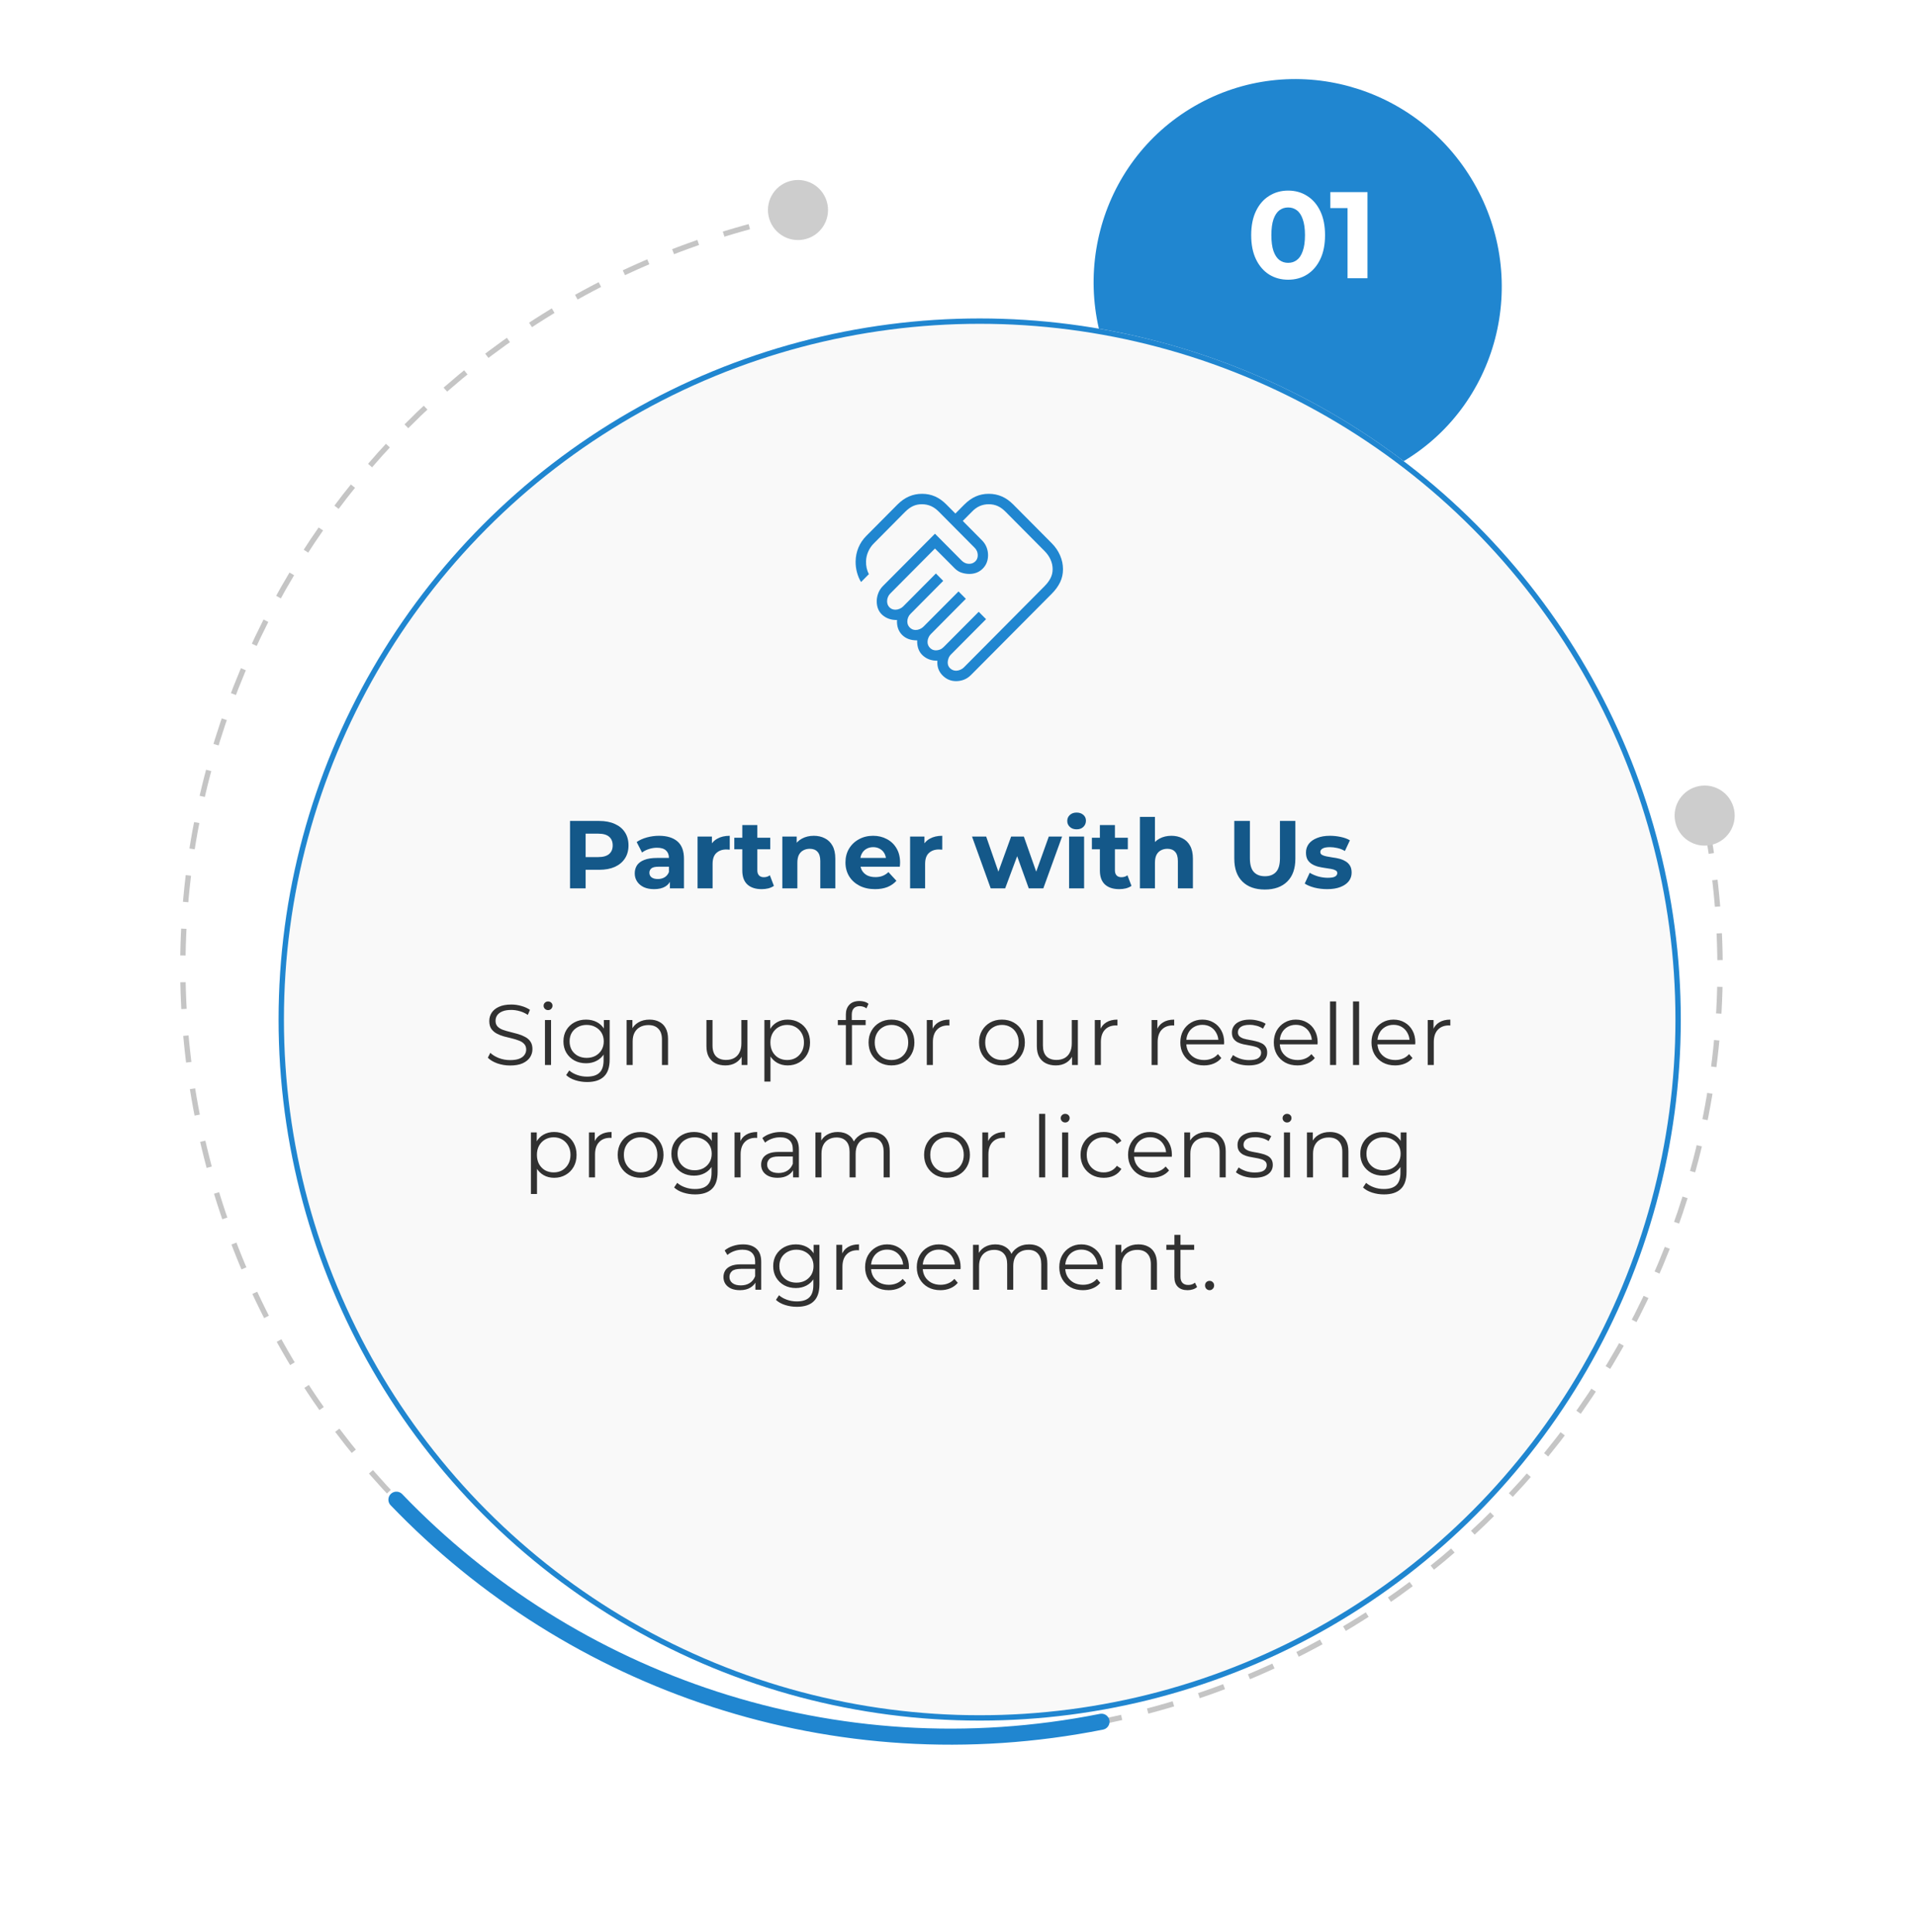 <svg width="358" height="361" viewBox="0 0 358 361" fill="none" xmlns="http://www.w3.org/2000/svg">
<ellipse cx="242.47" cy="53.156" rx="38.5" ry="38" transform="rotate(60 242.47 53.156)" fill="#2086D0"/>
<g filter="url(#filter0_d_106_8)">
<circle cx="179.051" cy="181.505" r="131" transform="rotate(60 179.051 181.505)" fill="#F9F9F9"/>
<circle cx="179.051" cy="181.505" r="130.5" transform="rotate(60 179.051 181.505)" stroke="#2086D0"/>
</g>
<mask id="mask0_106_8" style="mask-type:alpha" maskUnits="userSpaceOnUse" x="156" y="86" width="47" height="48">
<rect x="156" y="86.464" width="46.452" height="46.771" fill="#2086D0"/>
</mask>
<g mask="url(#mask0_106_8)">
<path d="M178.649 125.327C178.902 125.327 179.161 125.269 179.427 125.154C179.692 125.04 179.907 124.9 180.071 124.735L195.16 109.542C195.646 109.052 196.022 108.551 196.286 108.039C196.551 107.527 196.683 106.965 196.683 106.353C196.683 105.733 196.551 105.131 196.286 104.548C196.022 103.965 195.646 103.432 195.16 102.949L187.902 95.641C187.423 95.152 186.931 94.793 186.426 94.564C185.921 94.336 185.361 94.221 184.746 94.221C184.138 94.221 183.573 94.336 183.052 94.564C182.531 94.793 182.04 95.152 181.579 95.641L179.892 97.339L183.473 100.956C183.857 101.336 184.144 101.768 184.333 102.253C184.521 102.737 184.615 103.229 184.615 103.729C184.615 104.744 184.286 105.583 183.627 106.246C182.969 106.909 182.135 107.241 181.128 107.241C180.632 107.241 180.147 107.165 179.674 107.012C179.202 106.86 178.777 106.594 178.399 106.214L174.696 102.496L166.34 110.91C166.144 111.107 165.997 111.332 165.899 111.583C165.801 111.834 165.752 112.087 165.752 112.341C165.752 112.801 165.898 113.18 166.191 113.479C166.484 113.777 166.859 113.926 167.315 113.926C167.568 113.926 167.827 113.869 168.093 113.754C168.358 113.639 168.573 113.5 168.737 113.335L174.871 107.158L176.241 108.538L170.118 114.714C169.922 114.911 169.775 115.135 169.677 115.386C169.579 115.637 169.53 115.89 169.53 116.145C169.53 116.58 169.683 116.951 169.988 117.258C170.293 117.566 170.661 117.719 171.093 117.719C171.346 117.719 171.606 117.662 171.871 117.547C172.137 117.432 172.351 117.292 172.515 117.127L179.096 110.513L180.466 111.891L173.896 118.517C173.725 118.682 173.584 118.899 173.474 119.166C173.363 119.433 173.308 119.694 173.308 119.949C173.308 120.384 173.46 120.755 173.765 121.062C174.071 121.37 174.439 121.523 174.871 121.523C175.124 121.523 175.376 121.474 175.625 121.375C175.874 121.277 176.097 121.128 176.293 120.931L182.873 114.316L184.243 115.696L177.663 122.321C177.467 122.519 177.32 122.756 177.222 123.032C177.124 123.308 177.075 123.561 177.075 123.79C177.075 124.25 177.235 124.621 177.557 124.904C177.878 125.186 178.242 125.327 178.649 125.327ZM178.638 127.276C177.643 127.276 176.791 126.909 176.083 126.176C175.374 125.443 175.063 124.537 175.15 123.46C174.053 123.473 173.14 123.143 172.411 122.471C171.681 121.799 171.335 120.861 171.372 119.657C170.176 119.669 169.234 119.325 168.545 118.625C167.857 117.924 167.543 117 167.606 115.853C166.529 115.866 165.628 115.561 164.903 114.938C164.179 114.316 163.816 113.451 163.816 112.341C163.816 111.842 163.913 111.341 164.105 110.841C164.297 110.339 164.582 109.899 164.959 109.519L174.696 99.727L179.695 104.76C179.859 104.932 180.061 105.074 180.302 105.185C180.542 105.296 180.814 105.352 181.117 105.352C181.531 105.352 181.897 105.206 182.215 104.915C182.533 104.624 182.691 104.245 182.691 103.778C182.691 103.473 182.636 103.2 182.525 102.957C182.415 102.715 182.274 102.511 182.103 102.346L175.444 95.641C174.965 95.152 174.467 94.793 173.95 94.564C173.432 94.336 172.866 94.221 172.251 94.221C171.643 94.221 171.091 94.336 170.595 94.564C170.098 94.793 169.607 95.152 169.12 95.641L163.228 101.585C162.814 102.003 162.479 102.5 162.224 103.077C161.968 103.654 161.832 104.25 161.818 104.865C161.803 105.304 161.84 105.727 161.929 106.133C162.019 106.539 162.16 106.921 162.354 107.278L160.887 108.755C160.562 108.233 160.308 107.631 160.124 106.95C159.941 106.27 159.856 105.574 159.871 104.865C159.886 103.98 160.062 103.133 160.399 102.322C160.737 101.511 161.22 100.79 161.848 100.158L167.702 94.263C168.377 93.59 169.091 93.091 169.845 92.764C170.597 92.436 171.412 92.272 172.288 92.272C173.164 92.272 173.972 92.436 174.713 92.764C175.453 93.091 176.158 93.59 176.825 94.263L178.511 95.96L180.198 94.263C180.872 93.59 181.58 93.091 182.321 92.764C183.061 92.436 183.87 92.272 184.746 92.272C185.622 92.272 186.436 92.436 187.19 92.764C187.942 93.091 188.653 93.59 189.32 94.263L196.53 101.522C197.198 102.194 197.712 102.948 198.075 103.785C198.437 104.622 198.618 105.482 198.618 106.364C198.618 107.246 198.437 108.06 198.075 108.806C197.712 109.551 197.198 110.26 196.53 110.932L181.441 126.114C181.039 126.519 180.601 126.814 180.128 126.998C179.656 127.183 179.159 127.276 178.638 127.276Z" fill="#2086D0"/>
</g>
<path d="M106.508 166V153.4H111.962C113.09 153.4 114.062 153.586 114.878 153.958C115.694 154.318 116.324 154.84 116.768 155.524C117.212 156.208 117.434 157.024 117.434 157.972C117.434 158.908 117.212 159.718 116.768 160.402C116.324 161.086 115.694 161.614 114.878 161.986C114.062 162.346 113.09 162.526 111.962 162.526H108.128L109.424 161.212V166H106.508ZM109.424 161.536L108.128 160.15H111.8C112.7 160.15 113.372 159.958 113.816 159.574C114.26 159.19 114.482 158.656 114.482 157.972C114.482 157.276 114.26 156.736 113.816 156.352C113.372 155.968 112.7 155.776 111.8 155.776H108.128L109.424 154.39V161.536ZM125.17 166V164.11L124.99 163.696V160.312C124.99 159.712 124.804 159.244 124.432 158.908C124.072 158.572 123.514 158.404 122.758 158.404C122.242 158.404 121.732 158.488 121.228 158.656C120.736 158.812 120.316 159.028 119.968 159.304L118.96 157.342C119.488 156.97 120.124 156.682 120.868 156.478C121.612 156.274 122.368 156.172 123.136 156.172C124.612 156.172 125.758 156.52 126.574 157.216C127.39 157.912 127.798 158.998 127.798 160.474V166H125.17ZM122.218 166.144C121.462 166.144 120.814 166.018 120.274 165.766C119.734 165.502 119.32 165.148 119.032 164.704C118.744 164.26 118.6 163.762 118.6 163.21C118.6 162.634 118.738 162.13 119.014 161.698C119.302 161.266 119.752 160.93 120.364 160.69C120.976 160.438 121.774 160.312 122.758 160.312H125.332V161.95H123.064C122.404 161.95 121.948 162.058 121.696 162.274C121.456 162.49 121.336 162.76 121.336 163.084C121.336 163.444 121.474 163.732 121.75 163.948C122.038 164.152 122.428 164.254 122.92 164.254C123.388 164.254 123.808 164.146 124.18 163.93C124.552 163.702 124.822 163.372 124.99 162.94L125.422 164.236C125.218 164.86 124.846 165.334 124.306 165.658C123.766 165.982 123.07 166.144 122.218 166.144ZM130.339 166V156.316H133.021V159.052L132.643 158.26C132.931 157.576 133.393 157.06 134.029 156.712C134.665 156.352 135.439 156.172 136.351 156.172V158.764C136.231 158.752 136.123 158.746 136.027 158.746C135.931 158.734 135.829 158.728 135.721 158.728C134.953 158.728 134.329 158.95 133.849 159.394C133.381 159.826 133.147 160.504 133.147 161.428V166H130.339ZM142.315 166.144C141.175 166.144 140.287 165.856 139.651 165.28C139.015 164.692 138.697 163.822 138.697 162.67V154.174H141.505V162.634C141.505 163.042 141.613 163.36 141.829 163.588C142.045 163.804 142.339 163.912 142.711 163.912C143.155 163.912 143.533 163.792 143.845 163.552L144.601 165.532C144.313 165.736 143.965 165.892 143.557 166C143.161 166.096 142.747 166.144 142.315 166.144ZM137.203 158.692V156.532H143.917V158.692H137.203ZM152.063 156.172C152.831 156.172 153.515 156.328 154.115 156.64C154.727 156.94 155.207 157.408 155.555 158.044C155.903 158.668 156.077 159.472 156.077 160.456V166H153.269V160.888C153.269 160.108 153.095 159.532 152.747 159.16C152.411 158.788 151.931 158.602 151.307 158.602C150.863 158.602 150.461 158.698 150.101 158.89C149.753 159.07 149.477 159.352 149.273 159.736C149.081 160.12 148.985 160.612 148.985 161.212V166H146.177V156.316H148.859V158.998L148.355 158.188C148.703 157.54 149.201 157.042 149.849 156.694C150.497 156.346 151.235 156.172 152.063 156.172ZM163.498 166.144C162.394 166.144 161.422 165.928 160.582 165.496C159.754 165.064 159.112 164.476 158.656 163.732C158.2 162.976 157.972 162.118 157.972 161.158C157.972 160.186 158.194 159.328 158.638 158.584C159.094 157.828 159.712 157.24 160.492 156.82C161.272 156.388 162.154 156.172 163.138 156.172C164.086 156.172 164.938 156.376 165.694 156.784C166.462 157.18 167.068 157.756 167.512 158.512C167.956 159.256 168.178 160.15 168.178 161.194C168.178 161.302 168.172 161.428 168.16 161.572C168.148 161.704 168.136 161.83 168.124 161.95H160.258V160.312H166.648L165.568 160.798C165.568 160.294 165.466 159.856 165.262 159.484C165.058 159.112 164.776 158.824 164.416 158.62C164.056 158.404 163.636 158.296 163.156 158.296C162.676 158.296 162.25 158.404 161.878 158.62C161.518 158.824 161.236 159.118 161.032 159.502C160.828 159.874 160.726 160.318 160.726 160.834V161.266C160.726 161.794 160.84 162.262 161.068 162.67C161.308 163.066 161.638 163.372 162.058 163.588C162.49 163.792 162.994 163.894 163.57 163.894C164.086 163.894 164.536 163.816 164.92 163.66C165.316 163.504 165.676 163.27 166 162.958L167.494 164.578C167.05 165.082 166.492 165.472 165.82 165.748C165.148 166.012 164.374 166.144 163.498 166.144ZM170.048 166V156.316H172.73V159.052L172.352 158.26C172.64 157.576 173.102 157.06 173.738 156.712C174.374 156.352 175.148 156.172 176.06 156.172V158.764C175.94 158.752 175.832 158.746 175.736 158.746C175.64 158.734 175.538 158.728 175.43 158.728C174.662 158.728 174.038 158.95 173.558 159.394C173.09 159.826 172.856 160.504 172.856 161.428V166H170.048ZM185.112 166L181.62 156.316H184.266L187.164 164.65H185.904L188.928 156.316H191.304L194.238 164.65H192.978L195.966 156.316H198.45L194.94 166H192.222L189.648 158.854H190.476L187.812 166H185.112ZM199.755 166V156.316H202.563V166H199.755ZM201.159 154.966C200.643 154.966 200.223 154.816 199.899 154.516C199.575 154.216 199.413 153.844 199.413 153.4C199.413 152.956 199.575 152.584 199.899 152.284C200.223 151.984 200.643 151.834 201.159 151.834C201.675 151.834 202.095 151.978 202.419 152.266C202.743 152.542 202.905 152.902 202.905 153.346C202.905 153.814 202.743 154.204 202.419 154.516C202.107 154.816 201.687 154.966 201.159 154.966ZM209.129 166.144C207.989 166.144 207.101 165.856 206.465 165.28C205.829 164.692 205.511 163.822 205.511 162.67V154.174H208.319V162.634C208.319 163.042 208.427 163.36 208.643 163.588C208.859 163.804 209.153 163.912 209.525 163.912C209.969 163.912 210.347 163.792 210.659 163.552L211.415 165.532C211.127 165.736 210.779 165.892 210.371 166C209.975 166.096 209.561 166.144 209.129 166.144ZM204.017 158.692V156.532H210.731V158.692H204.017ZM218.877 156.172C219.645 156.172 220.329 156.328 220.929 156.64C221.541 156.94 222.021 157.408 222.369 158.044C222.717 158.668 222.891 159.472 222.891 160.456V166H220.083V160.888C220.083 160.108 219.909 159.532 219.561 159.16C219.225 158.788 218.745 158.602 218.121 158.602C217.677 158.602 217.275 158.698 216.915 158.89C216.567 159.07 216.291 159.352 216.087 159.736C215.895 160.12 215.799 160.612 215.799 161.212V166H212.991V152.644H215.799V158.998L215.169 158.188C215.517 157.54 216.015 157.042 216.663 156.694C217.311 156.346 218.049 156.172 218.877 156.172ZM236.33 166.216C234.542 166.216 233.144 165.718 232.136 164.722C231.128 163.726 230.624 162.304 230.624 160.456V153.4H233.54V160.348C233.54 161.548 233.786 162.412 234.278 162.94C234.77 163.468 235.46 163.732 236.348 163.732C237.236 163.732 237.926 163.468 238.418 162.94C238.91 162.412 239.156 161.548 239.156 160.348V153.4H242.036V160.456C242.036 162.304 241.532 163.726 240.524 164.722C239.516 165.718 238.118 166.216 236.33 166.216ZM247.978 166.144C247.15 166.144 246.352 166.048 245.584 165.856C244.828 165.652 244.228 165.4 243.784 165.1L244.72 163.084C245.164 163.36 245.686 163.588 246.286 163.768C246.898 163.936 247.498 164.02 248.086 164.02C248.734 164.02 249.19 163.942 249.454 163.786C249.73 163.63 249.868 163.414 249.868 163.138C249.868 162.91 249.76 162.742 249.544 162.634C249.34 162.514 249.064 162.424 248.716 162.364C248.368 162.304 247.984 162.244 247.564 162.184C247.156 162.124 246.742 162.046 246.322 161.95C245.902 161.842 245.518 161.686 245.17 161.482C244.822 161.278 244.54 161.002 244.324 160.654C244.12 160.306 244.018 159.856 244.018 159.304C244.018 158.692 244.192 158.152 244.54 157.684C244.9 157.216 245.416 156.85 246.088 156.586C246.76 156.31 247.564 156.172 248.5 156.172C249.16 156.172 249.832 156.244 250.516 156.388C251.2 156.532 251.77 156.742 252.226 157.018L251.29 159.016C250.822 158.74 250.348 158.554 249.868 158.458C249.4 158.35 248.944 158.296 248.5 158.296C247.876 158.296 247.42 158.38 247.132 158.548C246.844 158.716 246.7 158.932 246.7 159.196C246.7 159.436 246.802 159.616 247.006 159.736C247.222 159.856 247.504 159.952 247.852 160.024C248.2 160.096 248.578 160.162 248.986 160.222C249.406 160.27 249.826 160.348 250.246 160.456C250.666 160.564 251.044 160.72 251.38 160.924C251.728 161.116 252.01 161.386 252.226 161.734C252.442 162.07 252.55 162.514 252.55 163.066C252.55 163.666 252.37 164.2 252.01 164.668C251.65 165.124 251.128 165.484 250.444 165.748C249.772 166.012 248.95 166.144 247.978 166.144Z" fill="#145889"/>
<path d="M95.31 199.096C94.478 199.096 93.678 198.963 92.91 198.696C92.153 198.419 91.566 198.067 91.15 197.64L91.614 196.728C92.009 197.112 92.537 197.437 93.198 197.704C93.87 197.96 94.574 198.088 95.31 198.088C96.014 198.088 96.585 198.003 97.022 197.832C97.47 197.651 97.796 197.411 97.998 197.112C98.212 196.813 98.318 196.483 98.318 196.12C98.318 195.683 98.19 195.331 97.934 195.064C97.689 194.797 97.364 194.589 96.958 194.44C96.553 194.28 96.105 194.141 95.614 194.024C95.124 193.907 94.633 193.784 94.142 193.656C93.652 193.517 93.198 193.336 92.782 193.112C92.377 192.888 92.046 192.595 91.79 192.232C91.545 191.859 91.422 191.373 91.422 190.776C91.422 190.221 91.566 189.715 91.854 189.256C92.153 188.787 92.606 188.413 93.214 188.136C93.822 187.848 94.601 187.704 95.55 187.704C96.18 187.704 96.804 187.795 97.422 187.976C98.041 188.147 98.574 188.387 99.022 188.696L98.622 189.64C98.142 189.32 97.63 189.085 97.086 188.936C96.553 188.787 96.036 188.712 95.534 188.712C94.862 188.712 94.308 188.803 93.87 188.984C93.433 189.165 93.108 189.411 92.894 189.72C92.692 190.019 92.59 190.36 92.59 190.744C92.59 191.181 92.713 191.533 92.958 191.8C93.214 192.067 93.545 192.275 93.95 192.424C94.366 192.573 94.82 192.707 95.31 192.824C95.801 192.941 96.286 193.069 96.766 193.208C97.257 193.347 97.705 193.528 98.11 193.752C98.526 193.965 98.857 194.253 99.102 194.616C99.358 194.979 99.486 195.453 99.486 196.04C99.486 196.584 99.337 197.091 99.038 197.56C98.74 198.019 98.281 198.392 97.662 198.68C97.054 198.957 96.27 199.096 95.31 199.096ZM101.826 199V190.6H102.962V199H101.826ZM102.402 188.744C102.168 188.744 101.97 188.664 101.81 188.504C101.65 188.344 101.57 188.152 101.57 187.928C101.57 187.704 101.65 187.517 101.81 187.368C101.97 187.208 102.168 187.128 102.402 187.128C102.637 187.128 102.834 187.203 102.994 187.352C103.154 187.501 103.234 187.688 103.234 187.912C103.234 188.147 103.154 188.344 102.994 188.504C102.845 188.664 102.648 188.744 102.402 188.744ZM109.707 202.184C108.939 202.184 108.203 202.072 107.499 201.848C106.795 201.624 106.224 201.304 105.787 200.888L106.363 200.024C106.758 200.376 107.243 200.653 107.819 200.856C108.406 201.069 109.024 201.176 109.675 201.176C110.742 201.176 111.526 200.925 112.027 200.424C112.528 199.933 112.779 199.165 112.779 198.12V196.024L112.939 194.584L112.827 193.144V190.6H113.915V197.976C113.915 199.427 113.558 200.488 112.843 201.16C112.139 201.843 111.094 202.184 109.707 202.184ZM109.499 198.68C108.699 198.68 107.979 198.509 107.339 198.168C106.699 197.816 106.192 197.331 105.819 196.712C105.456 196.093 105.275 195.384 105.275 194.584C105.275 193.784 105.456 193.08 105.819 192.472C106.192 191.853 106.699 191.373 107.339 191.032C107.979 190.691 108.699 190.52 109.499 190.52C110.246 190.52 110.918 190.675 111.515 190.984C112.112 191.293 112.587 191.752 112.939 192.36C113.291 192.968 113.467 193.709 113.467 194.584C113.467 195.459 113.291 196.2 112.939 196.808C112.587 197.416 112.112 197.88 111.515 198.2C110.918 198.52 110.246 198.68 109.499 198.68ZM109.611 197.672C110.23 197.672 110.779 197.544 111.259 197.288C111.739 197.021 112.118 196.659 112.395 196.2C112.672 195.731 112.811 195.192 112.811 194.584C112.811 193.976 112.672 193.443 112.395 192.984C112.118 192.525 111.739 192.168 111.259 191.912C110.779 191.645 110.23 191.512 109.611 191.512C109.003 191.512 108.454 191.645 107.963 191.912C107.483 192.168 107.104 192.525 106.827 192.984C106.56 193.443 106.427 193.976 106.427 194.584C106.427 195.192 106.56 195.731 106.827 196.2C107.104 196.659 107.483 197.021 107.963 197.288C108.454 197.544 109.003 197.672 109.611 197.672ZM121.364 190.52C122.047 190.52 122.644 190.653 123.156 190.92C123.679 191.176 124.084 191.571 124.372 192.104C124.671 192.637 124.82 193.309 124.82 194.12V199H123.684V194.232C123.684 193.347 123.46 192.68 123.012 192.232C122.575 191.773 121.956 191.544 121.156 191.544C120.559 191.544 120.036 191.667 119.588 191.912C119.151 192.147 118.81 192.493 118.564 192.952C118.33 193.4 118.212 193.944 118.212 194.584V199H117.076V190.6H118.164V192.904L117.988 192.472C118.255 191.864 118.682 191.389 119.268 191.048C119.855 190.696 120.554 190.52 121.364 190.52ZM135.548 199.08C134.834 199.08 134.21 198.947 133.676 198.68C133.143 198.413 132.727 198.013 132.428 197.48C132.14 196.947 131.996 196.28 131.996 195.48V190.6H133.132V195.352C133.132 196.248 133.351 196.925 133.788 197.384C134.236 197.832 134.86 198.056 135.66 198.056C136.247 198.056 136.754 197.939 137.18 197.704C137.618 197.459 137.948 197.107 138.172 196.648C138.407 196.189 138.524 195.64 138.524 195V190.6H139.66V199H138.572V196.696L138.748 197.112C138.482 197.731 138.066 198.216 137.5 198.568C136.946 198.909 136.295 199.08 135.548 199.08ZM147.162 199.08C146.437 199.08 145.781 198.915 145.194 198.584C144.608 198.243 144.138 197.757 143.786 197.128C143.445 196.488 143.274 195.709 143.274 194.792C143.274 193.875 143.445 193.101 143.786 192.472C144.128 191.832 144.592 191.347 145.178 191.016C145.765 190.685 146.426 190.52 147.162 190.52C147.962 190.52 148.677 190.701 149.306 191.064C149.946 191.416 150.448 191.917 150.81 192.568C151.173 193.208 151.354 193.949 151.354 194.792C151.354 195.645 151.173 196.392 150.81 197.032C150.448 197.672 149.946 198.173 149.306 198.536C148.677 198.899 147.962 199.08 147.162 199.08ZM142.826 202.104V190.6H143.914V193.128L143.802 194.808L143.962 196.504V202.104H142.826ZM147.082 198.072C147.68 198.072 148.213 197.939 148.682 197.672C149.152 197.395 149.525 197.011 149.802 196.52C150.08 196.019 150.218 195.443 150.218 194.792C150.218 194.141 150.08 193.571 149.802 193.08C149.525 192.589 149.152 192.205 148.682 191.928C148.213 191.651 147.68 191.512 147.082 191.512C146.485 191.512 145.946 191.651 145.466 191.928C144.997 192.205 144.624 192.589 144.346 193.08C144.08 193.571 143.946 194.141 143.946 194.792C143.946 195.443 144.08 196.019 144.346 196.52C144.624 197.011 144.997 197.395 145.466 197.672C145.946 197.939 146.485 198.072 147.082 198.072ZM158.049 199V189.544C158.049 188.797 158.268 188.195 158.705 187.736C159.143 187.277 159.772 187.048 160.593 187.048C160.913 187.048 161.223 187.091 161.521 187.176C161.82 187.261 162.071 187.395 162.273 187.576L161.889 188.424C161.729 188.285 161.543 188.184 161.329 188.12C161.116 188.045 160.887 188.008 160.641 188.008C160.161 188.008 159.793 188.141 159.537 188.408C159.281 188.675 159.153 189.069 159.153 189.592V190.872L159.185 191.4V199H158.049ZM156.545 191.544V190.6H161.745V191.544H156.545ZM166.563 199.08C165.752 199.08 165.021 198.899 164.371 198.536C163.731 198.163 163.224 197.656 162.851 197.016C162.477 196.365 162.291 195.624 162.291 194.792C162.291 193.949 162.477 193.208 162.851 192.568C163.224 191.928 163.731 191.427 164.371 191.064C165.011 190.701 165.741 190.52 166.563 190.52C167.395 190.52 168.131 190.701 168.771 191.064C169.421 191.427 169.928 191.928 170.291 192.568C170.664 193.208 170.851 193.949 170.851 194.792C170.851 195.624 170.664 196.365 170.291 197.016C169.928 197.656 169.421 198.163 168.771 198.536C168.12 198.899 167.384 199.08 166.563 199.08ZM166.563 198.072C167.171 198.072 167.709 197.939 168.179 197.672C168.648 197.395 169.016 197.011 169.283 196.52C169.56 196.019 169.699 195.443 169.699 194.792C169.699 194.131 169.56 193.555 169.283 193.064C169.016 192.573 168.648 192.195 168.179 191.928C167.709 191.651 167.176 191.512 166.579 191.512C165.981 191.512 165.448 191.651 164.979 191.928C164.509 192.195 164.136 192.573 163.859 193.064C163.581 193.555 163.443 194.131 163.443 194.792C163.443 195.443 163.581 196.019 163.859 196.52C164.136 197.011 164.509 197.395 164.979 197.672C165.448 197.939 165.976 198.072 166.563 198.072ZM173.17 199V190.6H174.258V192.888L174.146 192.488C174.381 191.848 174.775 191.363 175.33 191.032C175.885 190.691 176.573 190.52 177.394 190.52V191.624C177.351 191.624 177.309 191.624 177.266 191.624C177.223 191.613 177.181 191.608 177.138 191.608C176.253 191.608 175.559 191.88 175.058 192.424C174.557 192.957 174.306 193.72 174.306 194.712V199H173.17ZM187.203 199.08C186.393 199.08 185.662 198.899 185.011 198.536C184.371 198.163 183.865 197.656 183.491 197.016C183.118 196.365 182.931 195.624 182.931 194.792C182.931 193.949 183.118 193.208 183.491 192.568C183.865 191.928 184.371 191.427 185.011 191.064C185.651 190.701 186.382 190.52 187.203 190.52C188.035 190.52 188.771 190.701 189.411 191.064C190.062 191.427 190.569 191.928 190.931 192.568C191.305 193.208 191.491 193.949 191.491 194.792C191.491 195.624 191.305 196.365 190.931 197.016C190.569 197.656 190.062 198.163 189.411 198.536C188.761 198.899 188.025 199.08 187.203 199.08ZM187.203 198.072C187.811 198.072 188.35 197.939 188.819 197.672C189.289 197.395 189.657 197.011 189.923 196.52C190.201 196.019 190.339 195.443 190.339 194.792C190.339 194.131 190.201 193.555 189.923 193.064C189.657 192.573 189.289 192.195 188.819 191.928C188.35 191.651 187.817 191.512 187.219 191.512C186.622 191.512 186.089 191.651 185.619 191.928C185.15 192.195 184.777 192.573 184.499 193.064C184.222 193.555 184.083 194.131 184.083 194.792C184.083 195.443 184.222 196.019 184.499 196.52C184.777 197.011 185.15 197.395 185.619 197.672C186.089 197.939 186.617 198.072 187.203 198.072ZM197.283 199.08C196.568 199.08 195.944 198.947 195.411 198.68C194.877 198.413 194.461 198.013 194.163 197.48C193.875 196.947 193.731 196.28 193.731 195.48V190.6H194.867V195.352C194.867 196.248 195.085 196.925 195.523 197.384C195.971 197.832 196.595 198.056 197.395 198.056C197.981 198.056 198.488 197.939 198.915 197.704C199.352 197.459 199.683 197.107 199.907 196.648C200.141 196.189 200.259 195.64 200.259 195V190.6H201.395V199H200.307V196.696L200.483 197.112C200.216 197.731 199.8 198.216 199.235 198.568C198.68 198.909 198.029 199.08 197.283 199.08ZM204.561 199V190.6H205.649V192.888L205.537 192.488C205.771 191.848 206.166 191.363 206.721 191.032C207.275 190.691 207.963 190.52 208.785 190.52V191.624C208.742 191.624 208.699 191.624 208.657 191.624C208.614 191.613 208.571 191.608 208.529 191.608C207.643 191.608 206.95 191.88 206.449 192.424C205.947 192.957 205.697 193.72 205.697 194.712V199H204.561ZM215.17 199V190.6H216.258V192.888L216.146 192.488C216.381 191.848 216.775 191.363 217.33 191.032C217.885 190.691 218.573 190.52 219.394 190.52V191.624C219.351 191.624 219.309 191.624 219.266 191.624C219.223 191.613 219.181 191.608 219.138 191.608C218.253 191.608 217.559 191.88 217.058 192.424C216.557 192.957 216.306 193.72 216.306 194.712V199H215.17ZM224.957 199.08C224.082 199.08 223.314 198.899 222.653 198.536C221.991 198.163 221.474 197.656 221.101 197.016C220.727 196.365 220.541 195.624 220.541 194.792C220.541 193.96 220.717 193.224 221.069 192.584C221.431 191.944 221.922 191.443 222.541 191.08C223.17 190.707 223.874 190.52 224.653 190.52C225.442 190.52 226.141 190.701 226.749 191.064C227.367 191.416 227.853 191.917 228.205 192.568C228.557 193.208 228.733 193.949 228.733 194.792C228.733 194.845 228.727 194.904 228.717 194.968C228.717 195.021 228.717 195.08 228.717 195.144H221.405V194.296H228.109L227.661 194.632C227.661 194.024 227.527 193.485 227.261 193.016C227.005 192.536 226.653 192.163 226.205 191.896C225.757 191.629 225.239 191.496 224.653 191.496C224.077 191.496 223.559 191.629 223.101 191.896C222.642 192.163 222.285 192.536 222.029 193.016C221.773 193.496 221.645 194.045 221.645 194.664V194.84C221.645 195.48 221.783 196.045 222.061 196.536C222.349 197.016 222.743 197.395 223.245 197.672C223.757 197.939 224.338 198.072 224.989 198.072C225.501 198.072 225.975 197.981 226.413 197.8C226.861 197.619 227.245 197.341 227.565 196.968L228.205 197.704C227.831 198.152 227.362 198.493 226.797 198.728C226.242 198.963 225.629 199.08 224.957 199.08ZM233.301 199.08C232.608 199.08 231.952 198.984 231.333 198.792C230.714 198.589 230.229 198.339 229.877 198.04L230.389 197.144C230.73 197.4 231.168 197.624 231.701 197.816C232.234 197.997 232.794 198.088 233.381 198.088C234.181 198.088 234.757 197.965 235.109 197.72C235.461 197.464 235.637 197.128 235.637 196.712C235.637 196.403 235.536 196.163 235.333 195.992C235.141 195.811 234.885 195.677 234.565 195.592C234.245 195.496 233.888 195.416 233.493 195.352C233.098 195.288 232.704 195.213 232.309 195.128C231.925 195.043 231.573 194.92 231.253 194.76C230.933 194.589 230.672 194.36 230.469 194.072C230.277 193.784 230.181 193.4 230.181 192.92C230.181 192.461 230.309 192.051 230.565 191.688C230.821 191.325 231.194 191.043 231.685 190.84C232.186 190.627 232.794 190.52 233.509 190.52C234.053 190.52 234.597 190.595 235.141 190.744C235.685 190.883 236.133 191.069 236.485 191.304L235.989 192.216C235.616 191.96 235.216 191.779 234.789 191.672C234.362 191.555 233.936 191.496 233.509 191.496C232.752 191.496 232.192 191.629 231.829 191.896C231.477 192.152 231.301 192.483 231.301 192.888C231.301 193.208 231.397 193.459 231.589 193.64C231.792 193.821 232.053 193.965 232.373 194.072C232.704 194.168 233.061 194.248 233.445 194.312C233.84 194.376 234.229 194.456 234.613 194.552C235.008 194.637 235.365 194.76 235.685 194.92C236.016 195.069 236.277 195.288 236.469 195.576C236.672 195.853 236.773 196.221 236.773 196.68C236.773 197.171 236.634 197.597 236.357 197.96C236.09 198.312 235.696 198.589 235.173 198.792C234.661 198.984 234.037 199.08 233.301 199.08ZM242.425 199.08C241.551 199.08 240.783 198.899 240.121 198.536C239.46 198.163 238.943 197.656 238.569 197.016C238.196 196.365 238.009 195.624 238.009 194.792C238.009 193.96 238.185 193.224 238.537 192.584C238.9 191.944 239.391 191.443 240.009 191.08C240.639 190.707 241.343 190.52 242.121 190.52C242.911 190.52 243.609 190.701 244.217 191.064C244.836 191.416 245.321 191.917 245.673 192.568C246.025 193.208 246.201 193.949 246.201 194.792C246.201 194.845 246.196 194.904 246.185 194.968C246.185 195.021 246.185 195.08 246.185 195.144H238.873V194.296H245.577L245.129 194.632C245.129 194.024 244.996 193.485 244.729 193.016C244.473 192.536 244.121 192.163 243.673 191.896C243.225 191.629 242.708 191.496 242.121 191.496C241.545 191.496 241.028 191.629 240.569 191.896C240.111 192.163 239.753 192.536 239.497 193.016C239.241 193.496 239.113 194.045 239.113 194.664V194.84C239.113 195.48 239.252 196.045 239.529 196.536C239.817 197.016 240.212 197.395 240.713 197.672C241.225 197.939 241.807 198.072 242.457 198.072C242.969 198.072 243.444 197.981 243.881 197.8C244.329 197.619 244.713 197.341 245.033 196.968L245.673 197.704C245.3 198.152 244.831 198.493 244.265 198.728C243.711 198.963 243.097 199.08 242.425 199.08ZM248.514 199V187.128H249.65V199H248.514ZM252.811 199V187.128H253.947V199H252.811ZM260.675 199.08C259.801 199.08 259.033 198.899 258.371 198.536C257.71 198.163 257.193 197.656 256.819 197.016C256.446 196.365 256.259 195.624 256.259 194.792C256.259 193.96 256.435 193.224 256.787 192.584C257.15 191.944 257.641 191.443 258.259 191.08C258.889 190.707 259.593 190.52 260.371 190.52C261.161 190.52 261.859 190.701 262.467 191.064C263.086 191.416 263.571 191.917 263.923 192.568C264.275 193.208 264.451 193.949 264.451 194.792C264.451 194.845 264.446 194.904 264.435 194.968C264.435 195.021 264.435 195.08 264.435 195.144H257.123V194.296H263.827L263.379 194.632C263.379 194.024 263.246 193.485 262.979 193.016C262.723 192.536 262.371 192.163 261.923 191.896C261.475 191.629 260.958 191.496 260.371 191.496C259.795 191.496 259.278 191.629 258.819 191.896C258.361 192.163 258.003 192.536 257.747 193.016C257.491 193.496 257.363 194.045 257.363 194.664V194.84C257.363 195.48 257.502 196.045 257.779 196.536C258.067 197.016 258.462 197.395 258.963 197.672C259.475 197.939 260.057 198.072 260.707 198.072C261.219 198.072 261.694 197.981 262.131 197.8C262.579 197.619 262.963 197.341 263.283 196.968L263.923 197.704C263.55 198.152 263.081 198.493 262.515 198.728C261.961 198.963 261.347 199.08 260.675 199.08ZM266.764 199V190.6H267.852V192.888L267.74 192.488C267.974 191.848 268.369 191.363 268.924 191.032C269.478 190.691 270.166 190.52 270.988 190.52V191.624C270.945 191.624 270.902 191.624 270.86 191.624C270.817 191.613 270.774 191.608 270.732 191.608C269.846 191.608 269.153 191.88 268.652 192.424C268.15 192.957 267.9 193.72 267.9 194.712V199H266.764ZM103.537 220.08C102.812 220.08 102.156 219.915 101.569 219.584C100.983 219.243 100.513 218.757 100.161 218.128C99.82 217.488 99.649 216.709 99.649 215.792C99.649 214.875 99.82 214.101 100.161 213.472C100.503 212.832 100.967 212.347 101.553 212.016C102.14 211.685 102.801 211.52 103.537 211.52C104.337 211.52 105.052 211.701 105.681 212.064C106.321 212.416 106.823 212.917 107.185 213.568C107.548 214.208 107.729 214.949 107.729 215.792C107.729 216.645 107.548 217.392 107.185 218.032C106.823 218.672 106.321 219.173 105.681 219.536C105.052 219.899 104.337 220.08 103.537 220.08ZM99.201 223.104V211.6H100.289V214.128L100.177 215.808L100.337 217.504V223.104H99.201ZM103.457 219.072C104.055 219.072 104.588 218.939 105.057 218.672C105.527 218.395 105.9 218.011 106.177 217.52C106.455 217.019 106.593 216.443 106.593 215.792C106.593 215.141 106.455 214.571 106.177 214.08C105.9 213.589 105.527 213.205 105.057 212.928C104.588 212.651 104.055 212.512 103.457 212.512C102.86 212.512 102.321 212.651 101.841 212.928C101.372 213.205 100.999 213.589 100.721 214.08C100.455 214.571 100.321 215.141 100.321 215.792C100.321 216.443 100.455 217.019 100.721 217.52C100.999 218.011 101.372 218.395 101.841 218.672C102.321 218.939 102.86 219.072 103.457 219.072ZM110.045 220V211.6H111.133V213.888L111.021 213.488C111.256 212.848 111.65 212.363 112.205 212.032C112.76 211.691 113.448 211.52 114.269 211.52V212.624C114.226 212.624 114.184 212.624 114.141 212.624C114.098 212.613 114.056 212.608 114.013 212.608C113.128 212.608 112.434 212.88 111.933 213.424C111.432 213.957 111.181 214.72 111.181 215.712V220H110.045ZM119.688 220.08C118.877 220.08 118.146 219.899 117.496 219.536C116.856 219.163 116.349 218.656 115.976 218.016C115.602 217.365 115.416 216.624 115.416 215.792C115.416 214.949 115.602 214.208 115.976 213.568C116.349 212.928 116.856 212.427 117.496 212.064C118.136 211.701 118.866 211.52 119.688 211.52C120.52 211.52 121.256 211.701 121.896 212.064C122.546 212.427 123.053 212.928 123.416 213.568C123.789 214.208 123.976 214.949 123.976 215.792C123.976 216.624 123.789 217.365 123.416 218.016C123.053 218.656 122.546 219.163 121.896 219.536C121.245 219.899 120.509 220.08 119.688 220.08ZM119.688 219.072C120.296 219.072 120.834 218.939 121.304 218.672C121.773 218.395 122.141 218.011 122.408 217.52C122.685 217.019 122.824 216.443 122.824 215.792C122.824 215.131 122.685 214.555 122.408 214.064C122.141 213.573 121.773 213.195 121.304 212.928C120.834 212.651 120.301 212.512 119.704 212.512C119.106 212.512 118.573 212.651 118.104 212.928C117.634 213.195 117.261 213.573 116.984 214.064C116.706 214.555 116.568 215.131 116.568 215.792C116.568 216.443 116.706 217.019 116.984 217.52C117.261 218.011 117.634 218.395 118.104 218.672C118.573 218.939 119.101 219.072 119.688 219.072ZM129.879 223.184C129.111 223.184 128.375 223.072 127.671 222.848C126.967 222.624 126.396 222.304 125.959 221.888L126.535 221.024C126.93 221.376 127.415 221.653 127.991 221.856C128.578 222.069 129.196 222.176 129.847 222.176C130.914 222.176 131.698 221.925 132.199 221.424C132.7 220.933 132.951 220.165 132.951 219.12V217.024L133.111 215.584L132.999 214.144V211.6H134.087V218.976C134.087 220.427 133.73 221.488 133.015 222.16C132.311 222.843 131.266 223.184 129.879 223.184ZM129.671 219.68C128.871 219.68 128.151 219.509 127.511 219.168C126.871 218.816 126.364 218.331 125.991 217.712C125.628 217.093 125.447 216.384 125.447 215.584C125.447 214.784 125.628 214.08 125.991 213.472C126.364 212.853 126.871 212.373 127.511 212.032C128.151 211.691 128.871 211.52 129.671 211.52C130.418 211.52 131.09 211.675 131.687 211.984C132.284 212.293 132.759 212.752 133.111 213.36C133.463 213.968 133.639 214.709 133.639 215.584C133.639 216.459 133.463 217.2 133.111 217.808C132.759 218.416 132.284 218.88 131.687 219.2C131.09 219.52 130.418 219.68 129.671 219.68ZM129.783 218.672C130.402 218.672 130.951 218.544 131.431 218.288C131.911 218.021 132.29 217.659 132.567 217.2C132.844 216.731 132.983 216.192 132.983 215.584C132.983 214.976 132.844 214.443 132.567 213.984C132.29 213.525 131.911 213.168 131.431 212.912C130.951 212.645 130.402 212.512 129.783 212.512C129.175 212.512 128.626 212.645 128.135 212.912C127.655 213.168 127.276 213.525 126.999 213.984C126.732 214.443 126.599 214.976 126.599 215.584C126.599 216.192 126.732 216.731 126.999 217.2C127.276 217.659 127.655 218.021 128.135 218.288C128.626 218.544 129.175 218.672 129.783 218.672ZM137.248 220V211.6H138.336V213.888L138.224 213.488C138.459 212.848 138.853 212.363 139.408 212.032C139.963 211.691 140.651 211.52 141.472 211.52V212.624C141.429 212.624 141.387 212.624 141.344 212.624C141.301 212.613 141.259 212.608 141.216 212.608C140.331 212.608 139.637 212.88 139.136 213.424C138.635 213.957 138.384 214.72 138.384 215.712V220H137.248ZM148.184 220V218.144L148.136 217.84V214.736C148.136 214.021 147.933 213.472 147.528 213.088C147.133 212.704 146.541 212.512 145.752 212.512C145.208 212.512 144.691 212.603 144.2 212.784C143.709 212.965 143.293 213.205 142.952 213.504L142.44 212.656C142.867 212.293 143.379 212.016 143.976 211.824C144.573 211.621 145.203 211.52 145.864 211.52C146.952 211.52 147.789 211.792 148.376 212.336C148.973 212.869 149.272 213.685 149.272 214.784V220H148.184ZM145.288 220.08C144.659 220.08 144.109 219.979 143.64 219.776C143.181 219.563 142.829 219.275 142.584 218.912C142.339 218.539 142.216 218.112 142.216 217.632C142.216 217.195 142.317 216.8 142.52 216.448C142.733 216.085 143.075 215.797 143.544 215.584C144.024 215.36 144.664 215.248 145.464 215.248H148.36V216.096H145.496C144.685 216.096 144.12 216.24 143.8 216.528C143.491 216.816 143.336 217.173 143.336 217.6C143.336 218.08 143.523 218.464 143.896 218.752C144.269 219.04 144.792 219.184 145.464 219.184C146.104 219.184 146.653 219.04 147.112 218.752C147.581 218.453 147.923 218.027 148.136 217.472L148.392 218.256C148.179 218.811 147.805 219.253 147.272 219.584C146.749 219.915 146.088 220.08 145.288 220.08ZM162.853 211.52C163.536 211.52 164.128 211.653 164.629 211.92C165.141 212.176 165.536 212.571 165.813 213.104C166.101 213.637 166.245 214.309 166.245 215.12V220H165.109V215.232C165.109 214.347 164.896 213.68 164.469 213.232C164.053 212.773 163.461 212.544 162.693 212.544C162.117 212.544 161.616 212.667 161.189 212.912C160.773 213.147 160.448 213.493 160.213 213.952C159.989 214.4 159.877 214.944 159.877 215.584V220H158.741V215.232C158.741 214.347 158.528 213.68 158.101 213.232C157.675 212.773 157.077 212.544 156.309 212.544C155.744 212.544 155.248 212.667 154.821 212.912C154.395 213.147 154.064 213.493 153.829 213.952C153.605 214.4 153.493 214.944 153.493 215.584V220H152.357V211.6H153.445V213.872L153.269 213.472C153.525 212.864 153.936 212.389 154.501 212.048C155.077 211.696 155.755 211.52 156.533 211.52C157.355 211.52 158.053 211.728 158.629 212.144C159.205 212.549 159.579 213.163 159.749 213.984L159.301 213.808C159.547 213.125 159.979 212.576 160.597 212.16C161.227 211.733 161.979 211.52 162.853 211.52ZM176.938 220.08C176.127 220.08 175.396 219.899 174.746 219.536C174.106 219.163 173.599 218.656 173.226 218.016C172.852 217.365 172.666 216.624 172.666 215.792C172.666 214.949 172.852 214.208 173.226 213.568C173.599 212.928 174.106 212.427 174.746 212.064C175.386 211.701 176.116 211.52 176.938 211.52C177.77 211.52 178.506 211.701 179.146 212.064C179.796 212.427 180.303 212.928 180.666 213.568C181.039 214.208 181.226 214.949 181.226 215.792C181.226 216.624 181.039 217.365 180.666 218.016C180.303 218.656 179.796 219.163 179.146 219.536C178.495 219.899 177.759 220.08 176.938 220.08ZM176.938 219.072C177.546 219.072 178.084 218.939 178.554 218.672C179.023 218.395 179.391 218.011 179.658 217.52C179.935 217.019 180.074 216.443 180.074 215.792C180.074 215.131 179.935 214.555 179.658 214.064C179.391 213.573 179.023 213.195 178.554 212.928C178.084 212.651 177.551 212.512 176.954 212.512C176.356 212.512 175.823 212.651 175.354 212.928C174.884 213.195 174.511 213.573 174.234 214.064C173.956 214.555 173.818 215.131 173.818 215.792C173.818 216.443 173.956 217.019 174.234 217.52C174.511 218.011 174.884 218.395 175.354 218.672C175.823 218.939 176.351 219.072 176.938 219.072ZM183.545 220V211.6H184.633V213.888L184.521 213.488C184.756 212.848 185.15 212.363 185.705 212.032C186.26 211.691 186.948 211.52 187.769 211.52V212.624C187.726 212.624 187.684 212.624 187.641 212.624C187.598 212.613 187.556 212.608 187.513 212.608C186.628 212.608 185.934 212.88 185.433 213.424C184.932 213.957 184.681 214.72 184.681 215.712V220H183.545ZM194.154 220V208.128H195.29V220H194.154ZM198.451 220V211.6H199.587V220H198.451ZM199.027 209.744C198.793 209.744 198.595 209.664 198.435 209.504C198.275 209.344 198.195 209.152 198.195 208.928C198.195 208.704 198.275 208.517 198.435 208.368C198.595 208.208 198.793 208.128 199.027 208.128C199.262 208.128 199.459 208.203 199.619 208.352C199.779 208.501 199.859 208.688 199.859 208.912C199.859 209.147 199.779 209.344 199.619 209.504C199.47 209.664 199.273 209.744 199.027 209.744ZM206.236 220.08C205.404 220.08 204.657 219.899 203.996 219.536C203.345 219.163 202.833 218.656 202.46 218.016C202.087 217.365 201.9 216.624 201.9 215.792C201.9 214.949 202.087 214.208 202.46 213.568C202.833 212.928 203.345 212.427 203.996 212.064C204.657 211.701 205.404 211.52 206.236 211.52C206.951 211.52 207.596 211.659 208.172 211.936C208.748 212.213 209.201 212.629 209.532 213.184L208.684 213.76C208.396 213.333 208.039 213.019 207.612 212.816C207.185 212.613 206.721 212.512 206.22 212.512C205.623 212.512 205.084 212.651 204.604 212.928C204.124 213.195 203.745 213.573 203.468 214.064C203.191 214.555 203.052 215.131 203.052 215.792C203.052 216.453 203.191 217.029 203.468 217.52C203.745 218.011 204.124 218.395 204.604 218.672C205.084 218.939 205.623 219.072 206.22 219.072C206.721 219.072 207.185 218.971 207.612 218.768C208.039 218.565 208.396 218.256 208.684 217.84L209.532 218.416C209.201 218.96 208.748 219.376 208.172 219.664C207.596 219.941 206.951 220.08 206.236 220.08ZM215.191 220.08C214.316 220.08 213.548 219.899 212.887 219.536C212.226 219.163 211.708 218.656 211.335 218.016C210.962 217.365 210.775 216.624 210.775 215.792C210.775 214.96 210.951 214.224 211.303 213.584C211.666 212.944 212.156 212.443 212.775 212.08C213.404 211.707 214.108 211.52 214.887 211.52C215.676 211.52 216.375 211.701 216.983 212.064C217.602 212.416 218.087 212.917 218.439 213.568C218.791 214.208 218.967 214.949 218.967 215.792C218.967 215.845 218.962 215.904 218.951 215.968C218.951 216.021 218.951 216.08 218.951 216.144H211.639V215.296H218.343L217.895 215.632C217.895 215.024 217.762 214.485 217.495 214.016C217.239 213.536 216.887 213.163 216.439 212.896C215.991 212.629 215.474 212.496 214.887 212.496C214.311 212.496 213.794 212.629 213.335 212.896C212.876 213.163 212.519 213.536 212.263 214.016C212.007 214.496 211.879 215.045 211.879 215.664V215.84C211.879 216.48 212.018 217.045 212.295 217.536C212.583 218.016 212.978 218.395 213.479 218.672C213.991 218.939 214.572 219.072 215.223 219.072C215.735 219.072 216.21 218.981 216.647 218.8C217.095 218.619 217.479 218.341 217.799 217.968L218.439 218.704C218.066 219.152 217.596 219.493 217.031 219.728C216.476 219.963 215.863 220.08 215.191 220.08ZM225.567 211.52C226.25 211.52 226.847 211.653 227.359 211.92C227.882 212.176 228.287 212.571 228.575 213.104C228.874 213.637 229.023 214.309 229.023 215.12V220H227.887V215.232C227.887 214.347 227.663 213.68 227.215 213.232C226.778 212.773 226.159 212.544 225.359 212.544C224.762 212.544 224.239 212.667 223.791 212.912C223.354 213.147 223.013 213.493 222.767 213.952C222.533 214.4 222.415 214.944 222.415 215.584V220H221.279V211.6H222.367V213.904L222.191 213.472C222.458 212.864 222.885 212.389 223.471 212.048C224.058 211.696 224.757 211.52 225.567 211.52ZM234.348 220.08C233.654 220.08 232.998 219.984 232.38 219.792C231.761 219.589 231.276 219.339 230.924 219.04L231.436 218.144C231.777 218.4 232.214 218.624 232.748 218.816C233.281 218.997 233.841 219.088 234.428 219.088C235.228 219.088 235.804 218.965 236.156 218.72C236.508 218.464 236.684 218.128 236.684 217.712C236.684 217.403 236.582 217.163 236.38 216.992C236.188 216.811 235.932 216.677 235.612 216.592C235.292 216.496 234.934 216.416 234.54 216.352C234.145 216.288 233.75 216.213 233.356 216.128C232.972 216.043 232.62 215.92 232.3 215.76C231.98 215.589 231.718 215.36 231.516 215.072C231.324 214.784 231.228 214.4 231.228 213.92C231.228 213.461 231.356 213.051 231.612 212.688C231.868 212.325 232.241 212.043 232.732 211.84C233.233 211.627 233.841 211.52 234.556 211.52C235.1 211.52 235.644 211.595 236.188 211.744C236.732 211.883 237.18 212.069 237.532 212.304L237.036 213.216C236.662 212.96 236.262 212.779 235.836 212.672C235.409 212.555 234.982 212.496 234.556 212.496C233.798 212.496 233.238 212.629 232.876 212.896C232.524 213.152 232.348 213.483 232.348 213.888C232.348 214.208 232.444 214.459 232.636 214.64C232.838 214.821 233.1 214.965 233.42 215.072C233.75 215.168 234.108 215.248 234.492 215.312C234.886 215.376 235.276 215.456 235.66 215.552C236.054 215.637 236.412 215.76 236.732 215.92C237.062 216.069 237.324 216.288 237.516 216.576C237.718 216.853 237.82 217.221 237.82 217.68C237.82 218.171 237.681 218.597 237.404 218.96C237.137 219.312 236.742 219.589 236.22 219.792C235.708 219.984 235.084 220.08 234.348 220.08ZM239.904 220V211.6H241.04V220H239.904ZM240.48 209.744C240.246 209.744 240.048 209.664 239.888 209.504C239.728 209.344 239.648 209.152 239.648 208.928C239.648 208.704 239.728 208.517 239.888 208.368C240.048 208.208 240.246 208.128 240.48 208.128C240.715 208.128 240.912 208.203 241.072 208.352C241.232 208.501 241.312 208.688 241.312 208.912C241.312 209.147 241.232 209.344 241.072 209.504C240.923 209.664 240.726 209.744 240.48 209.744ZM248.489 211.52C249.172 211.52 249.769 211.653 250.281 211.92C250.804 212.176 251.209 212.571 251.497 213.104C251.796 213.637 251.945 214.309 251.945 215.12V220H250.809V215.232C250.809 214.347 250.585 213.68 250.137 213.232C249.7 212.773 249.081 212.544 248.281 212.544C247.684 212.544 247.161 212.667 246.713 212.912C246.276 213.147 245.935 213.493 245.689 213.952C245.455 214.4 245.337 214.944 245.337 215.584V220H244.201V211.6H245.289V213.904L245.113 213.472C245.38 212.864 245.807 212.389 246.393 212.048C246.98 211.696 247.679 211.52 248.489 211.52ZM258.598 223.184C257.83 223.184 257.094 223.072 256.39 222.848C255.686 222.624 255.115 222.304 254.678 221.888L255.254 221.024C255.648 221.376 256.134 221.653 256.71 221.856C257.296 222.069 257.915 222.176 258.566 222.176C259.632 222.176 260.416 221.925 260.918 221.424C261.419 220.933 261.67 220.165 261.67 219.12V217.024L261.83 215.584L261.718 214.144V211.6H262.806V218.976C262.806 220.427 262.448 221.488 261.734 222.16C261.03 222.843 259.984 223.184 258.598 223.184ZM258.39 219.68C257.59 219.68 256.87 219.509 256.23 219.168C255.59 218.816 255.083 218.331 254.71 217.712C254.347 217.093 254.166 216.384 254.166 215.584C254.166 214.784 254.347 214.08 254.71 213.472C255.083 212.853 255.59 212.373 256.23 212.032C256.87 211.691 257.59 211.52 258.39 211.52C259.136 211.52 259.808 211.675 260.406 211.984C261.003 212.293 261.478 212.752 261.83 213.36C262.182 213.968 262.358 214.709 262.358 215.584C262.358 216.459 262.182 217.2 261.83 217.808C261.478 218.416 261.003 218.88 260.406 219.2C259.808 219.52 259.136 219.68 258.39 219.68ZM258.502 218.672C259.12 218.672 259.67 218.544 260.15 218.288C260.63 218.021 261.008 217.659 261.286 217.2C261.563 216.731 261.702 216.192 261.702 215.584C261.702 214.976 261.563 214.443 261.286 213.984C261.008 213.525 260.63 213.168 260.15 212.912C259.67 212.645 259.12 212.512 258.502 212.512C257.894 212.512 257.344 212.645 256.854 212.912C256.374 213.168 255.995 213.525 255.718 213.984C255.451 214.443 255.318 214.976 255.318 215.584C255.318 216.192 255.451 216.731 255.718 217.2C255.995 217.659 256.374 218.021 256.854 218.288C257.344 218.544 257.894 218.672 258.502 218.672ZM141.145 241V239.144L141.097 238.84V235.736C141.097 235.021 140.894 234.472 140.489 234.088C140.094 233.704 139.502 233.512 138.713 233.512C138.169 233.512 137.652 233.603 137.161 233.784C136.67 233.965 136.254 234.205 135.913 234.504L135.401 233.656C135.828 233.293 136.34 233.016 136.937 232.824C137.534 232.621 138.164 232.52 138.825 232.52C139.913 232.52 140.75 232.792 141.337 233.336C141.934 233.869 142.233 234.685 142.233 235.784V241H141.145ZM138.249 241.08C137.62 241.08 137.07 240.979 136.601 240.776C136.142 240.563 135.79 240.275 135.545 239.912C135.3 239.539 135.177 239.112 135.177 238.632C135.177 238.195 135.278 237.8 135.481 237.448C135.694 237.085 136.036 236.797 136.505 236.584C136.985 236.36 137.625 236.248 138.425 236.248H141.321V237.096H138.457C137.646 237.096 137.081 237.24 136.761 237.528C136.452 237.816 136.297 238.173 136.297 238.6C136.297 239.08 136.484 239.464 136.857 239.752C137.23 240.04 137.753 240.184 138.425 240.184C139.065 240.184 139.614 240.04 140.073 239.752C140.542 239.453 140.884 239.027 141.097 238.472L141.353 239.256C141.14 239.811 140.766 240.253 140.233 240.584C139.71 240.915 139.049 241.08 138.249 241.08ZM148.902 244.184C148.134 244.184 147.398 244.072 146.694 243.848C145.99 243.624 145.42 243.304 144.982 242.888L145.558 242.024C145.953 242.376 146.438 242.653 147.014 242.856C147.601 243.069 148.22 243.176 148.87 243.176C149.937 243.176 150.721 242.925 151.222 242.424C151.724 241.933 151.974 241.165 151.974 240.12V238.024L152.134 236.584L152.022 235.144V232.6H153.11V239.976C153.11 241.427 152.753 242.488 152.038 243.16C151.334 243.843 150.289 244.184 148.902 244.184ZM148.694 240.68C147.894 240.68 147.174 240.509 146.534 240.168C145.894 239.816 145.388 239.331 145.014 238.712C144.652 238.093 144.47 237.384 144.47 236.584C144.47 235.784 144.652 235.08 145.014 234.472C145.388 233.853 145.894 233.373 146.534 233.032C147.174 232.691 147.894 232.52 148.694 232.52C149.441 232.52 150.113 232.675 150.71 232.984C151.308 233.293 151.782 233.752 152.134 234.36C152.486 234.968 152.662 235.709 152.662 236.584C152.662 237.459 152.486 238.2 152.134 238.808C151.782 239.416 151.308 239.88 150.71 240.2C150.113 240.52 149.441 240.68 148.694 240.68ZM148.806 239.672C149.425 239.672 149.974 239.544 150.454 239.288C150.934 239.021 151.313 238.659 151.59 238.2C151.868 237.731 152.006 237.192 152.006 236.584C152.006 235.976 151.868 235.443 151.59 234.984C151.313 234.525 150.934 234.168 150.454 233.912C149.974 233.645 149.425 233.512 148.806 233.512C148.198 233.512 147.649 233.645 147.158 233.912C146.678 234.168 146.3 234.525 146.022 234.984C145.756 235.443 145.622 235.976 145.622 236.584C145.622 237.192 145.756 237.731 146.022 238.2C146.3 238.659 146.678 239.021 147.158 239.288C147.649 239.544 148.198 239.672 148.806 239.672ZM156.272 241V232.6H157.36V234.888L157.248 234.488C157.482 233.848 157.877 233.363 158.432 233.032C158.986 232.691 159.674 232.52 160.496 232.52V233.624C160.453 233.624 160.41 233.624 160.368 233.624C160.325 233.613 160.282 233.608 160.24 233.608C159.354 233.608 158.661 233.88 158.16 234.424C157.658 234.957 157.408 235.72 157.408 236.712V241H156.272ZM166.058 241.08C165.184 241.08 164.416 240.899 163.754 240.536C163.093 240.163 162.576 239.656 162.202 239.016C161.829 238.365 161.642 237.624 161.642 236.792C161.642 235.96 161.818 235.224 162.17 234.584C162.533 233.944 163.024 233.443 163.642 233.08C164.272 232.707 164.976 232.52 165.754 232.52C166.544 232.52 167.242 232.701 167.85 233.064C168.469 233.416 168.954 233.917 169.306 234.568C169.658 235.208 169.834 235.949 169.834 236.792C169.834 236.845 169.829 236.904 169.818 236.968C169.818 237.021 169.818 237.08 169.818 237.144H162.506V236.296H169.21L168.762 236.632C168.762 236.024 168.629 235.485 168.362 235.016C168.106 234.536 167.754 234.163 167.306 233.896C166.858 233.629 166.341 233.496 165.754 233.496C165.178 233.496 164.661 233.629 164.202 233.896C163.744 234.163 163.386 234.536 163.13 235.016C162.874 235.496 162.746 236.045 162.746 236.664V236.84C162.746 237.48 162.885 238.045 163.162 238.536C163.45 239.016 163.845 239.395 164.346 239.672C164.858 239.939 165.44 240.072 166.09 240.072C166.602 240.072 167.077 239.981 167.514 239.8C167.962 239.619 168.346 239.341 168.666 238.968L169.306 239.704C168.933 240.152 168.464 240.493 167.898 240.728C167.344 240.963 166.73 241.08 166.058 241.08ZM175.715 241.08C174.84 241.08 174.072 240.899 173.411 240.536C172.749 240.163 172.232 239.656 171.859 239.016C171.485 238.365 171.299 237.624 171.299 236.792C171.299 235.96 171.475 235.224 171.827 234.584C172.189 233.944 172.68 233.443 173.299 233.08C173.928 232.707 174.632 232.52 175.411 232.52C176.2 232.52 176.899 232.701 177.507 233.064C178.125 233.416 178.611 233.917 178.963 234.568C179.315 235.208 179.491 235.949 179.491 236.792C179.491 236.845 179.485 236.904 179.475 236.968C179.475 237.021 179.475 237.08 179.475 237.144H172.163V236.296H178.867L178.419 236.632C178.419 236.024 178.285 235.485 178.019 235.016C177.763 234.536 177.411 234.163 176.963 233.896C176.515 233.629 175.997 233.496 175.411 233.496C174.835 233.496 174.317 233.629 173.859 233.896C173.4 234.163 173.043 234.536 172.787 235.016C172.531 235.496 172.403 236.045 172.403 236.664V236.84C172.403 237.48 172.541 238.045 172.819 238.536C173.107 239.016 173.501 239.395 174.003 239.672C174.515 239.939 175.096 240.072 175.747 240.072C176.259 240.072 176.733 239.981 177.171 239.8C177.619 239.619 178.003 239.341 178.323 238.968L178.963 239.704C178.589 240.152 178.12 240.493 177.555 240.728C177 240.963 176.387 241.08 175.715 241.08ZM192.299 232.52C192.981 232.52 193.573 232.653 194.075 232.92C194.587 233.176 194.981 233.571 195.259 234.104C195.547 234.637 195.691 235.309 195.691 236.12V241H194.555V236.232C194.555 235.347 194.341 234.68 193.915 234.232C193.499 233.773 192.907 233.544 192.139 233.544C191.563 233.544 191.061 233.667 190.635 233.912C190.219 234.147 189.893 234.493 189.659 234.952C189.435 235.4 189.323 235.944 189.323 236.584V241H188.187V236.232C188.187 235.347 187.973 234.68 187.547 234.232C187.12 233.773 186.523 233.544 185.755 233.544C185.189 233.544 184.693 233.667 184.267 233.912C183.84 234.147 183.509 234.493 183.275 234.952C183.051 235.4 182.939 235.944 182.939 236.584V241H181.803V232.6H182.891V234.872L182.715 234.472C182.971 233.864 183.381 233.389 183.947 233.048C184.523 232.696 185.2 232.52 185.979 232.52C186.8 232.52 187.499 232.728 188.075 233.144C188.651 233.549 189.024 234.163 189.195 234.984L188.747 234.808C188.992 234.125 189.424 233.576 190.043 233.16C190.672 232.733 191.424 232.52 192.299 232.52ZM202.34 241.08C201.465 241.08 200.697 240.899 200.036 240.536C199.374 240.163 198.857 239.656 198.484 239.016C198.11 238.365 197.924 237.624 197.924 236.792C197.924 235.96 198.1 235.224 198.452 234.584C198.814 233.944 199.305 233.443 199.924 233.08C200.553 232.707 201.257 232.52 202.036 232.52C202.825 232.52 203.524 232.701 204.132 233.064C204.75 233.416 205.236 233.917 205.588 234.568C205.94 235.208 206.116 235.949 206.116 236.792C206.116 236.845 206.11 236.904 206.1 236.968C206.1 237.021 206.1 237.08 206.1 237.144H198.788V236.296H205.492L205.044 236.632C205.044 236.024 204.91 235.485 204.644 235.016C204.388 234.536 204.036 234.163 203.588 233.896C203.14 233.629 202.622 233.496 202.036 233.496C201.46 233.496 200.942 233.629 200.484 233.896C200.025 234.163 199.668 234.536 199.412 235.016C199.156 235.496 199.028 236.045 199.028 236.664V236.84C199.028 237.48 199.166 238.045 199.444 238.536C199.732 239.016 200.126 239.395 200.628 239.672C201.14 239.939 201.721 240.072 202.372 240.072C202.884 240.072 203.358 239.981 203.796 239.8C204.244 239.619 204.628 239.341 204.948 238.968L205.588 239.704C205.214 240.152 204.745 240.493 204.18 240.728C203.625 240.963 203.012 241.08 202.34 241.08ZM212.716 232.52C213.398 232.52 213.996 232.653 214.508 232.92C215.03 233.176 215.436 233.571 215.724 234.104C216.022 234.637 216.172 235.309 216.172 236.12V241H215.036V236.232C215.036 235.347 214.812 234.68 214.364 234.232C213.926 233.773 213.308 233.544 212.508 233.544C211.91 233.544 211.388 233.667 210.94 233.912C210.502 234.147 210.161 234.493 209.916 234.952C209.681 235.4 209.564 235.944 209.564 236.584V241H208.428V232.6H209.516V234.904L209.34 234.472C209.606 233.864 210.033 233.389 210.62 233.048C211.206 232.696 211.905 232.52 212.716 232.52ZM221.896 241.08C221.107 241.08 220.499 240.867 220.072 240.44C219.646 240.013 219.432 239.411 219.432 238.632V230.744H220.568V238.568C220.568 239.059 220.691 239.437 220.936 239.704C221.192 239.971 221.555 240.104 222.024 240.104C222.526 240.104 222.942 239.96 223.272 239.672L223.672 240.488C223.448 240.691 223.176 240.84 222.856 240.936C222.547 241.032 222.227 241.08 221.896 241.08ZM217.928 233.544V232.6H223.128V233.544H217.928ZM226.009 241.08C225.774 241.08 225.571 240.995 225.401 240.824C225.241 240.653 225.161 240.445 225.161 240.2C225.161 239.944 225.241 239.736 225.401 239.576C225.571 239.416 225.774 239.336 226.009 239.336C226.243 239.336 226.441 239.416 226.601 239.576C226.771 239.736 226.857 239.944 226.857 240.2C226.857 240.445 226.771 240.653 226.601 240.824C226.441 240.995 226.243 241.08 226.009 241.08Z" fill="#313131"/>
<path d="M240.681 52.267C239.362 52.267 238.182 51.944 237.139 51.3C236.096 50.641 235.276 49.691 234.678 48.449C234.08 47.206 233.781 45.704 233.781 43.941C233.781 42.177 234.08 40.675 234.678 39.432C235.276 38.191 236.096 37.248 237.139 36.603C238.182 35.944 239.362 35.614 240.681 35.614C242.015 35.614 243.196 35.944 244.223 36.603C245.266 37.248 246.086 38.191 246.684 39.432C247.282 40.675 247.581 42.177 247.581 43.941C247.581 45.704 247.282 47.206 246.684 48.449C246.086 49.691 245.266 50.641 244.223 51.3C243.196 51.944 242.015 52.267 240.681 52.267ZM240.681 49.115C241.31 49.115 241.854 48.939 242.314 48.587C242.789 48.234 243.157 47.674 243.418 46.907C243.694 46.141 243.832 45.152 243.832 43.941C243.832 42.729 243.694 41.74 243.418 40.974C243.157 40.207 242.789 39.647 242.314 39.294C241.854 38.942 241.31 38.766 240.681 38.766C240.068 38.766 239.523 38.942 239.048 39.294C238.588 39.647 238.22 40.207 237.944 40.974C237.683 41.74 237.553 42.729 237.553 43.941C237.553 45.152 237.683 46.141 237.944 46.907C238.22 47.674 238.588 48.234 239.048 48.587C239.523 48.939 240.068 49.115 240.681 49.115ZM251.786 51.99V37.27L253.396 38.88H248.566V35.891H255.512V51.99H251.786Z" fill="white"/>
<path d="M149.743 40.07C71.969 55.553 21.471 131.153 36.955 208.928C52.438 286.703 128.039 337.2 205.813 321.717C283.588 306.233 334.085 230.633 318.602 152.858" stroke="#C5C5C5" stroke-dasharray="5 5"/>
<path d="M205.813 321.716C155.897 331.654 106.877 314.413 74.07 280.226" stroke="#2086D0" stroke-width="3" stroke-linecap="round"/>
<circle cx="318.51" cy="152.399" r="5.613" transform="rotate(78.741 318.51 152.399)" fill="#CDCDCD"/>
<circle cx="149.102" cy="39.244" r="5.613" transform="rotate(78.741 149.102 39.244)" fill="#CDCDCD"/>
<defs>
<filter id="filter0_d_106_8" x="42.029" y="49.483" width="282.044" height="282.044" filterUnits="userSpaceOnUse" color-interpolation-filters="sRGB">
<feFlood flood-opacity="0" result="BackgroundImageFix"/>
<feColorMatrix in="SourceAlpha" type="matrix" values="0 0 0 0 0 0 0 0 0 0 0 0 0 0 0 0 0 0 127 0" result="hardAlpha"/>
<feOffset dx="4" dy="9"/>
<feGaussianBlur stdDeviation="5"/>
<feComposite in2="hardAlpha" operator="out"/>
<feColorMatrix type="matrix" values="0 0 0 0 0 0 0 0 0 0 0 0 0 0 0 0 0 0 0.13 0"/>
<feBlend mode="normal" in2="BackgroundImageFix" result="effect1_dropShadow_106_8"/>
<feBlend mode="normal" in="SourceGraphic" in2="effect1_dropShadow_106_8" result="shape"/>
</filter>
</defs>
</svg>
